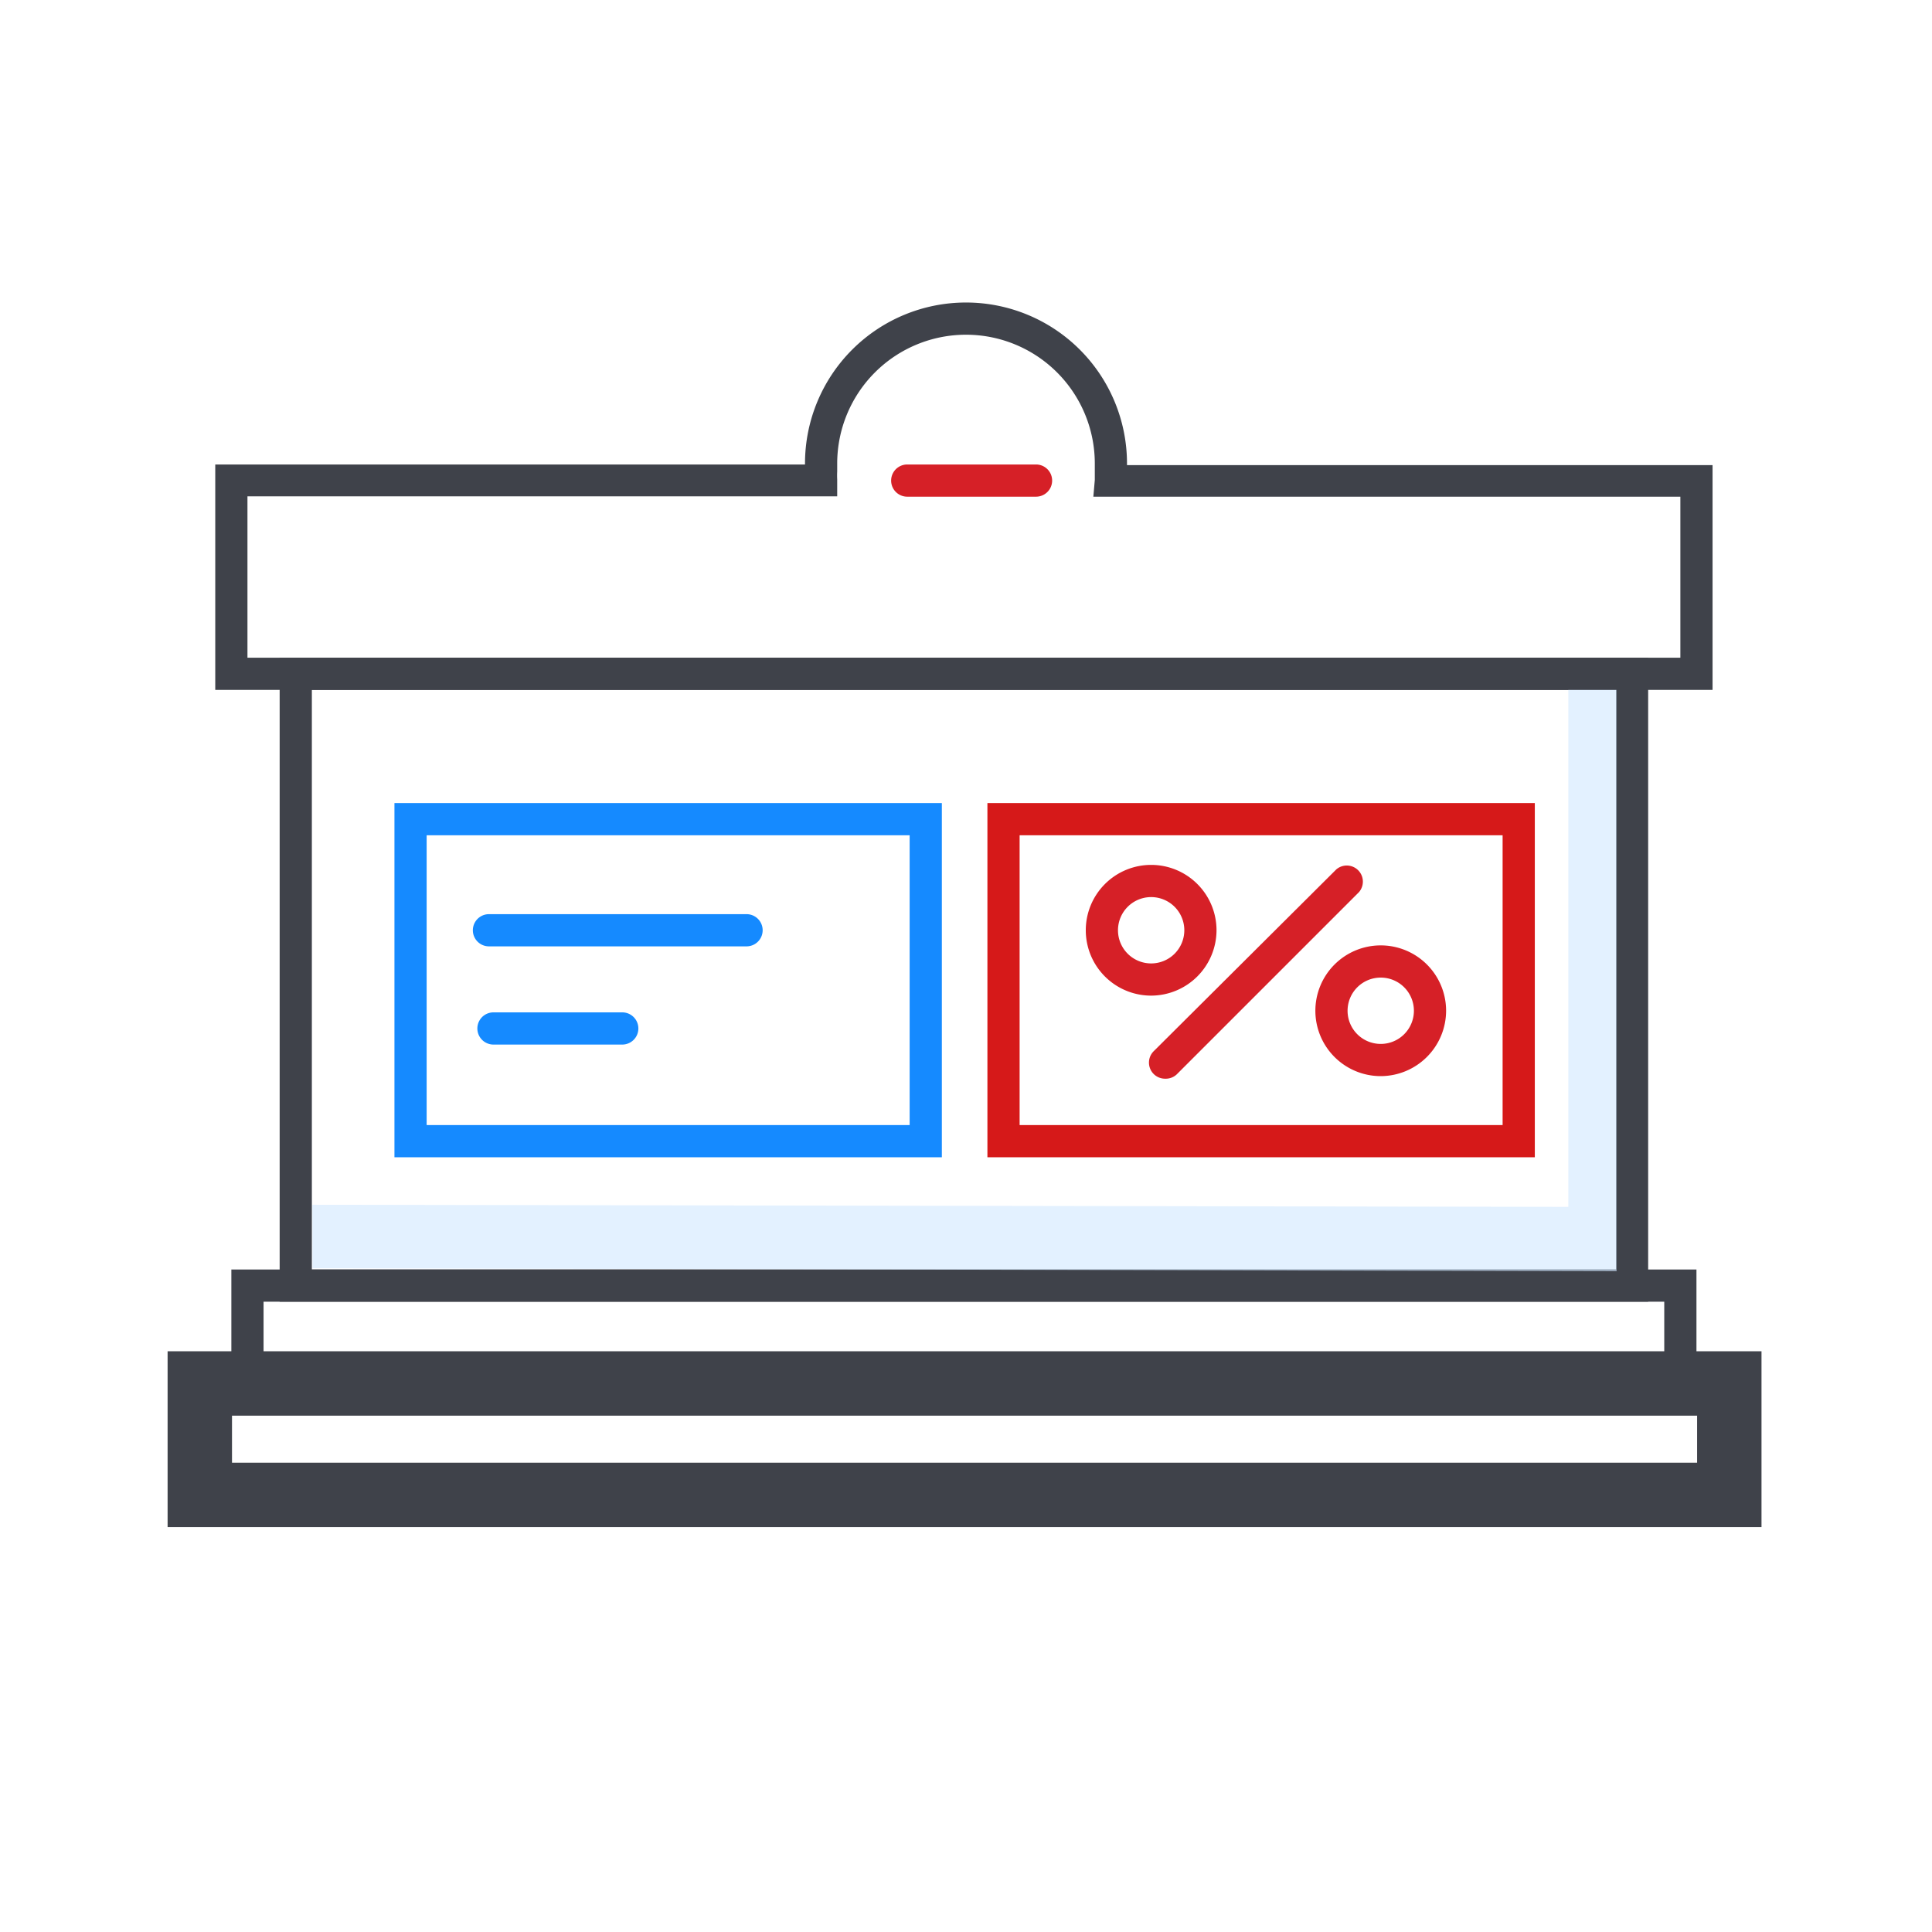 <svg id="Layer_1" data-name="Layer 1" xmlns="http://www.w3.org/2000/svg" viewBox="0 0 120 120"><defs><style>.cls-1{fill:#3f424a;}.cls-2{fill:#158aff;}.cls-3{fill:#d61919;}.cls-4{fill:#d62027;}.cls-5{fill:#d0e8ff;opacity:0.6;}</style></defs><title>2</title><path class="cls-1" d="M109.41,94.85h-99V83.93h99Zm-95-4h91V87.93h-91Z"/><path class="cls-1" d="M14.37,86.93V78.85h91v8Zm2-6.08v4.08l87-.08v-4Z"/><path class="cls-1" d="M102.37,80.85h-85v-40h85Zm-83-2h81v-36h-81Z"/><path class="cls-2" d="M58.5,71.88h-34v-22h34Zm-32-2h30v-18h-30Z"/><path class="cls-3" d="M95.33,71.88h-34v-22h34Zm-32-2h30v-18h-30Z"/><path class="cls-1" d="M106.37,42.85h-93v-14H50s0,0,0-.06a10,10,0,1,1,20,0v.1l36.37,0Zm-91-2h89v-10l-36.46,0L68,29.81c0-.17,0-.52,0-.78v-.24a8,8,0,1,0-16,0c0,.12,0,.31,0,.5a4.46,4.46,0,0,0,0,.48L52,30.83l-1.06,0H15.37Z"/><path class="cls-4" d="M64.35,30.85h-8a1,1,0,0,1,0-2h8a1,1,0,0,1,0,2Z"/><path class="cls-2" d="M46.37,58.78h-16a1,1,0,0,1,0-2h16a1,1,0,0,1,0,2Z"/><path class="cls-4" d="M72.37,67a1,1,0,0,1-.71-1.71L83,54a1,1,0,0,1,1.41,1.41L73.08,66.74A1,1,0,0,1,72.37,67Z"/><path class="cls-2" d="M38.65,64.88h-8a1,1,0,1,1,0-2h8a1,1,0,0,1,0,2Z"/><path class="cls-4" d="M71.5,61.84a4.06,4.06,0,1,1,4.06-4.06A4.07,4.07,0,0,1,71.5,61.84Zm0-6.12a2.06,2.06,0,1,0,2.06,2.06A2.06,2.06,0,0,0,71.5,55.72Z"/><path class="cls-4" d="M85.76,66.84a4.06,4.06,0,1,1,4.06-4.06A4.07,4.07,0,0,1,85.76,66.84Zm0-6.12a2.06,2.06,0,1,0,2.06,2.06A2.06,2.06,0,0,0,85.76,60.72Z"/><polygon class="cls-5" points="100.41 78.96 19.41 78.77 19.4 74.83 97.41 74.96 97.41 42.85 100.41 42.85 100.41 78.96"/></svg>